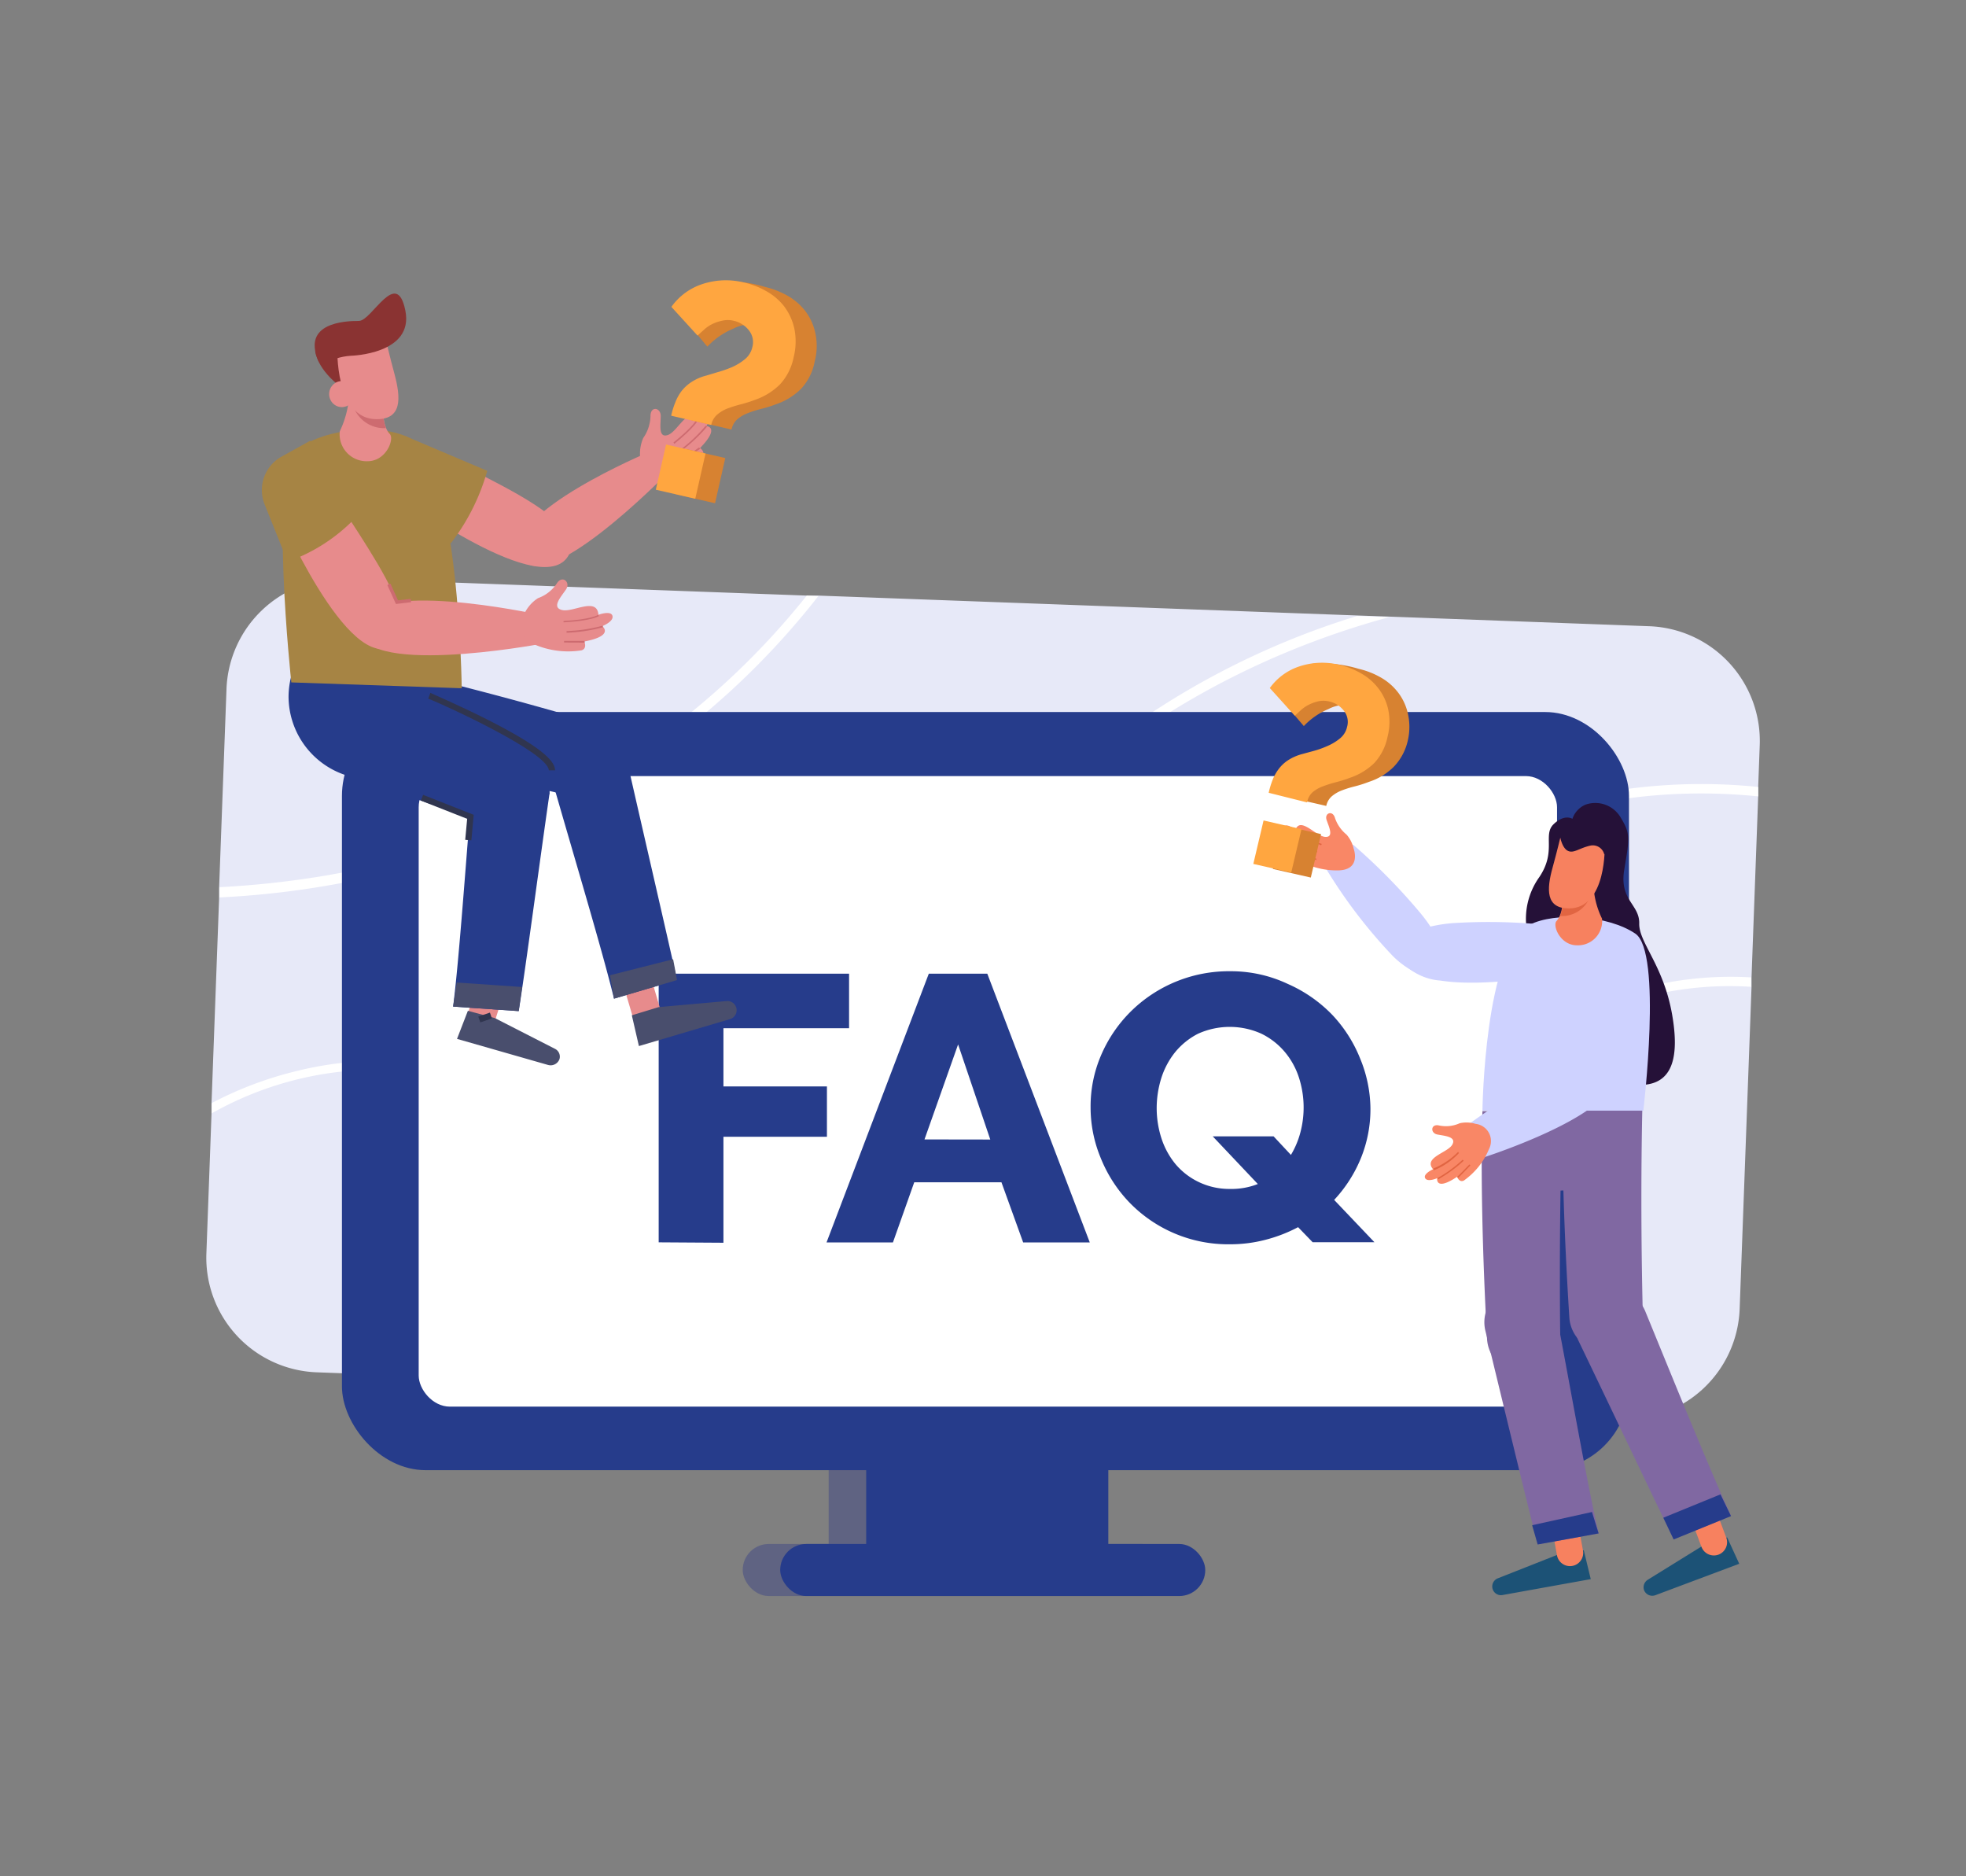 <svg xmlns="http://www.w3.org/2000/svg" viewBox="0 0 191.86 183.05"><rect x="0" y="0" width="191.86" height="183.05" fill="#808080" stroke="none"/><defs><style>.cls-1{fill:#e7e9f8;}.cls-2{fill:#fff;}.cls-3{fill:#5f6382;}.cls-4{fill:#263c8b;}.cls-5{fill:#e78b8c;}.cls-6{fill:#494e6d;}.cls-7{fill:#001065;}.cls-8{fill:#a68444;}.cls-9{fill:#cd6b70;}.cls-10{fill:#8a3332;}.cls-11{fill:#30354f;}.cls-12{fill:#251138;}.cls-13{fill:#1c5276;}.cls-14{fill:#f7815f;}.cls-15{fill:#ced2ff;}.cls-16{fill:#8068a2;}.cls-17{fill:#f98766;}.cls-18{fill:#e16542;}.cls-19{fill:#d78231;}.cls-20{fill:#ffa640;}.cls-21{fill:none;}</style></defs><g id="Calque_2" data-name="Calque 2"><g id="Calque_1-2" data-name="Calque 1"><path class="cls-1" d="M171.73,72.72l-.15,4.06,0,.92-.65,17.66,0,.92-1.16,31.46a11.21,11.21,0,0,1-11.57,10.75l-20.58-.76-1,0L117.87,137h0l-.94,0-29.47-1.09-1,0-16.36-.6-.92,0-38.3-1.42a11.19,11.19,0,0,1-10.74-11.57l.5-13.6,0-1,.74-20,0-1,.72-19.39A11.2,11.2,0,0,1,33.74,56.45l45,1.66,1.13,0,52.58,1.94h0l3.13.11h0l25.4.94A11.2,11.2,0,0,1,171.73,72.72Z"/><path class="cls-2" d="M79.86,58.16A76.25,76.25,0,0,1,63.93,73.37,75.81,75.81,0,0,1,41.34,84.25a87.22,87.22,0,0,1-19.92,3.31l0-1c12.86-.67,28-4.1,42-14A74.77,74.77,0,0,0,78.73,58.11Z"/><path class="cls-2" d="M84.49,113.56a50.49,50.49,0,0,0,3,22.32l-1,0c-.2-.55-.38-1.09-.56-1.64a51,51,0,0,1-2.31-20.73,53.16,53.16,0,0,1,7.48-22.12,66.46,66.46,0,0,1,16.55-18.47A77.82,77.82,0,0,1,132.44,60.1h0l3.13.11C108.13,67.68,87,88.51,84.49,113.56Z"/><path class="cls-2" d="M171.58,76.78l0,.92C154.89,76,138.45,82,128,94.35,118,106.14,114.69,122,117.87,137l-.94,0a56.16,56.16,0,0,1-1-8.08,52.05,52.05,0,0,1,2.35-18.73A46.82,46.82,0,0,1,139,83.86,51.22,51.22,0,0,1,153.3,78,54.59,54.59,0,0,1,171.58,76.78Z"/><path class="cls-2" d="M70.1,135.24l-.92,0A33.17,33.17,0,0,0,53,108.56a33,33,0,0,0-32.33.06l0-1a35.63,35.63,0,0,1,8.23-3.11,33.31,33.31,0,0,1,24.51,3.3,33.41,33.41,0,0,1,14.41,17A35.73,35.73,0,0,1,70.1,135.24Z"/><path class="cls-2" d="M170.89,95.36l0,.92a32.79,32.79,0,0,0-30.88,17,32.18,32.18,0,0,0-2.43,24.45l-1,0a33.76,33.76,0,0,1-1.18-12.15,32.58,32.58,0,0,1,3.77-12.69,33.13,33.13,0,0,1,19.44-16A34.11,34.11,0,0,1,170.89,95.36Z"/><rect class="cls-3" x="80.87" y="139.3" width="23.63" height="16.07"/><rect class="cls-3" x="72.48" y="150.64" width="41.48" height="5.08" rx="2.54"/><rect class="cls-4" x="33.37" y="69.47" width="125.6" height="73.97" rx="8.18"/><rect class="cls-2" x="40.86" y="75.72" width="111.09" height="61.52" rx="3.04"/><path class="cls-4" d="M64.28,121.21V95H82.86v5.32H70.6V106H80.7v4.91H70.6v10.34Z"/><path class="cls-4" d="M90.64,95h5.71l10,26.22H99.85l-2.12-5.87H89.22l-2.08,5.87H80.66Zm6,16.18L93.5,101.9l-3.28,9.27Z"/><path class="cls-4" d="M126.68,119.73a14.52,14.52,0,0,1-3.14,1.22,13.61,13.61,0,0,1-3.53.45,13.4,13.4,0,0,1-9.83-4.12,13.54,13.54,0,0,1-2.75-4.27,12.86,12.86,0,0,1-1-5,12.62,12.62,0,0,1,1-5,13.46,13.46,0,0,1,2.85-4.25,13.61,13.61,0,0,1,9.81-4A13,13,0,0,1,125.68,96,13.69,13.69,0,0,1,130,99a13.48,13.48,0,0,1,2.74,4.29,13,13,0,0,1,1,4.87,12.67,12.67,0,0,1-.92,4.81,13.34,13.34,0,0,1-2.62,4.1l3.93,4.13H128.1ZM120.05,116a7,7,0,0,0,2.7-.48l-4.4-4.65h5.94l1.69,1.81a8.36,8.36,0,0,0,.93-2.22,9.51,9.51,0,0,0-.15-5.33,7.41,7.41,0,0,0-1.39-2.51,7,7,0,0,0-2.26-1.76,7.51,7.51,0,0,0-6.2,0,7,7,0,0,0-2.24,1.81,7.8,7.8,0,0,0-1.35,2.55,9.85,9.85,0,0,0-.44,2.9,9.6,9.6,0,0,0,.46,2.93,7.69,7.69,0,0,0,1.37,2.52,6.8,6.8,0,0,0,2.26,1.75A6.9,6.9,0,0,0,120.05,116Z"/><path class="cls-5" d="M46.07,100.1l1.19.34a.76.76,0,0,0,.93-.48L49,97.38l-2.63-.76-.81,2.59A.7.7,0,0,0,46.07,100.1Z"/><path class="cls-5" d="M63,96.47h0a1.37,1.37,0,0,1,1.37,1.37v2.21a0,0,0,0,1,0,0H61.58a0,0,0,0,1,0,0V97.84A1.37,1.37,0,0,1,63,96.47Z" transform="translate(151.15 174.68) rotate(163.55)"/><path class="cls-4" d="M60.66,75v0a3.77,3.77,0,0,1-4.58,2.76l-1.81-.44C47.37,75.73,39.88,74,33.32,72.75l1.9-8.07c5.84,1.18,13.56,3.17,21.2,5.38l1.63.48a4.26,4.26,0,0,1,.7.28A3.79,3.79,0,0,1,60.66,75Z"/><path class="cls-4" d="M66.07,95.62l-6.15,1.81c-1.14-4.67-3.82-13.6-5.66-20-.21-.72-.41-1.42-.59-2.07a3.78,3.78,0,0,1,2.48-4.62l.08,0A3.76,3.76,0,0,1,61,73.45c.11.44.21.89.32,1.35C62.92,81.85,65.12,91.31,66.07,95.62Z"/><path class="cls-4" d="M53,77.89c0,.12-.07.24-.11.36A3.79,3.79,0,0,1,48,80.56l-2.14-.76c-3.94-1.41-8.09-2.84-12.12-4.17A8.1,8.1,0,0,1,28.16,68a8,8,0,0,1,.46-2.66c5.49,1.72,12.92,4.21,20.1,7.06l2.06.84.24.1A3.81,3.81,0,0,1,53,77.89Z"/><path class="cls-4" d="M53.62,77.16c0,.1,0,.21,0,.31-1,6.92-2.3,16.81-3,21.18l-6.4-.44C44.75,94,45.33,86,45.83,79.8c.1-1.22.2-2.37.29-3.41A3.55,3.55,0,0,1,48,73.58a3.92,3.92,0,0,1,2.16-.48,4.58,4.58,0,0,1,.63.1A3.61,3.61,0,0,1,53.62,77.16Z"/><polygon class="cls-4" points="39.61 73.91 32.45 73.81 32.32 64.56 37.89 65.99 39.61 73.91"/><polygon class="cls-6" points="66.07 95.62 65.69 93.59 59.53 95.15 59.92 97.44 66.07 95.62"/><polygon class="cls-6" points="50.95 96.3 50.62 98.65 44.22 98.21 44.57 95.86 50.95 96.3"/><path class="cls-6" d="M64.28,98.26l6.62-.59a.9.9,0,0,1,.95.64h0a.9.9,0,0,1-.61,1.12l-8.89,2.63-.69-3Z"/><path class="cls-6" d="M48.29,99.33l5.87,3a.85.85,0,0,1,.44,1h0a.92.92,0,0,1-1.13.57l-8.87-2.54,1.06-2.74Z"/><circle class="cls-7" cx="37.76" cy="65.22" r="0.23"/><path class="cls-5" d="M41.5,43.67s3.48,1.59,7.07,3.49c4,2.1,8,4.62,7,6.86-2.29,4.94-16.7-5.73-16.7-5.73C36.87,46.29,39,43.25,41.5,43.67Z"/><path class="cls-8" d="M47.55,45.94A20.79,20.79,0,0,1,44,53l-7.4-5.67,2.84-4.83Z"/><path class="cls-5" d="M63.34,44.1S49,50.09,50.76,54.19c2,4.64,14.28-7.94,14.28-7.94S65.34,44.88,63.34,44.1Z"/><path class="cls-5" d="M62.46,44.49a3.87,3.87,0,0,1,.31-1.75,3.91,3.91,0,0,0,.71-2.15c0-1,1-.84,1,0s-.26,2.18.7,1.85,2-2.87,2.93-1.53c0,0,.71-1,1.09-.65s-.27,1.31-.27,1.31,1.41.07-.61,2.14c0,0,.56.38.21.84a7.74,7.74,0,0,1-3.78,2C62.26,47.1,62.46,44.49,62.46,44.49Z"/><path class="cls-9" d="M65.81,43.3c2-1.61,2.32-2.32,2.33-2.35L68,40.89s-.3.71-2.28,2.28Z"/><path class="cls-9" d="M66.47,44A15,15,0,0,0,69,41.63l-.13-.1a14.42,14.42,0,0,1-2.45,2.33Z"/><path class="cls-9" d="M66.78,44.84c.69-.44,1.54-1.05,1.55-1.05l-.1-.14s-.86.61-1.54,1.05Z"/><path class="cls-8" d="M45.06,67.15s-.25-21.67-4.94-24.33c-2.69-1.53-8.25-1.11-11.09,1s-.6,22.76-.6,22.76Z"/><path class="cls-5" d="M31.58,46.91s2.21,3.14,4.35,6.58c2.37,3.81,4.61,8,2.58,9.45C34,66.05,27,49.57,27,49.57,26.27,46.84,29.67,45.31,31.58,46.91Z"/><path class="cls-8" d="M34.71,50.5a17,17,0,0,1-6.64,4.3l-2.25-5.6a3.73,3.73,0,0,1,1.66-4.65L30.27,43Z"/><path class="cls-5" d="M52.29,59.91S35.75,56.32,35.11,61c-.72,5.26,17.57,1.84,17.57,1.84S53.71,61.82,52.29,59.91Z"/><path class="cls-5" d="M51.26,59.7a3.7,3.7,0,0,1,1.24-1.34,3.66,3.66,0,0,0,1.84-1.44c.53-.85,1.38-.12.89.6s-1.44,1.75-.37,2,3.4-1.3,3.54.46c0,0,1.23-.45,1.37.11s-1,1-1,1,1.25.93-1.75,1.5c0,0,.31.67-.26.86a8.35,8.35,0,0,1-4.6-.57A2,2,0,0,1,51.26,59.7Z"/><path class="cls-9" d="M55,60.72c2.77-.15,3.43-.6,3.45-.62L58.36,60s-.67.44-3.37.59Z"/><path class="cls-9" d="M55.4,61.73a15.88,15.88,0,0,0,3.43-.53l0-.16a15.09,15.09,0,0,1-3.54.53v.16Z"/><path class="cls-9" d="M57.05,62.7h0v-.17s-1.12,0-2,0v.16C55.88,62.7,56.92,62.7,57.05,62.7Z"/><polygon class="cls-9" points="38.64 58.93 40.12 58.75 40.08 58.43 38.84 58.57 38.1 56.94 37.8 57.08 38.64 58.93"/><path class="cls-5" d="M35.87,45c1.82,0,2.65-2.17,2.16-2.67a1.6,1.6,0,0,1-.34-.54h0a3.83,3.83,0,0,1-.24-.94h0l-3.36-3.06a9.45,9.45,0,0,1-.93,4.29A2.63,2.63,0,0,0,35.87,45Z"/><path class="cls-9" d="M34.67,40.07a3.17,3.17,0,0,0,3,1.7,3.83,3.83,0,0,1-.24-.94h0C37.35,40.78,33.77,38.31,34.67,40.07Z"/><path class="cls-10" d="M30.76,34.27s.14,1.78,2.67,3.61-.36-4-.36-4Z"/><path class="cls-5" d="M37.67,33.21s.35,1.53.82,3.25c.66,2.45.72,4.44-1.73,4.44-4.12,0-3.84-7-3.84-7Z"/><path class="cls-10" d="M34.24,34.71s6.17-.14,5.32-4.4-3.27,1-4.53,1c-1.47,0-5.48.22-4,3.8C31.41,36.06,32,34.86,34.24,34.71Z"/><ellipse class="cls-5" cx="33.36" cy="38.45" rx="1.24" ry="1.27"/><path class="cls-4" d="M61.29,74.8a3.65,3.65,0,0,1-.64.28,3.46,3.46,0,0,1-1.12.18A3.53,3.53,0,0,1,56,71.73a3.45,3.45,0,0,1,.15-1,3.71,3.71,0,0,1,.27-.65l1.63.48a4.26,4.26,0,0,1,.7.28A3.75,3.75,0,0,1,61,73.45C61.08,73.89,61.18,74.34,61.29,74.8Z"/><path class="cls-4" d="M53.62,77.16c0,.1,0,.21,0,.31a3.75,3.75,0,0,1-.62.42,3.54,3.54,0,0,1-5.16-3.14,3.46,3.46,0,0,1,.2-1.17,3.51,3.51,0,0,1,.73-1.22l2.06.84A3.61,3.61,0,0,1,53.62,77.16Z"/><rect class="cls-11" x="46.75" y="98.97" width="1.2" height="0.6" transform="translate(-29.68 20.76) rotate(-18.95)"/><path class="cls-11" d="M48,70.43c-2.93-1.51-6-2.81-6-2.83l-.21.56c1.74.69,11.71,5.27,11.77,7l.61,0C54.15,74.45,53.49,73.25,48,70.43Z"/><polygon class="cls-11" points="41.07 78.11 45.59 79.89 45.4 81.94 46 81.99 46.23 79.5 41.29 77.55 41.07 78.11"/><path class="cls-12" d="M149,90.74a7,7,0,0,1,1.23-5.18c1.69-2.53.31-4.1,1.38-5.14s1.84-.53,1.84-.53a2.31,2.31,0,0,1,1.27-1.38,2.87,2.87,0,0,1,3.49,1.34c.92,1.5.8,2,.3,5s1.5,3.37,1.46,5.25,2.38,4.06,3.22,8.94-.34,7.24-4.06,6.75S149,90.74,149,90.74Z"/><path class="cls-13" d="M166.12,150.84l-5.33,3.3a.87.87,0,0,0-.35,1h0a.86.86,0,0,0,1.1.5l8.19-3.07L168.55,150Z"/><path class="cls-14" d="M165.83,148.39h2.58a0,0,0,0,1,0,0v2.09a1.29,1.29,0,0,1-1.29,1.29h0a1.29,1.29,0,0,1-1.29-1.29v-2.09a0,0,0,0,1,0,0Z" transform="translate(-42.01 68.12) rotate(-20.52)"/><path class="cls-13" d="M152,151.69l-5.83,2.3a.86.86,0,0,0-.53.95h0a.85.85,0,0,0,1,.68l8.6-1.55-.68-2.81Z"/><path class="cls-14" d="M151.84,149.44h2.58a0,0,0,0,1,0,0v2.09a1.29,1.29,0,0,1-1.29,1.29h0a1.29,1.29,0,0,1-1.29-1.29v-2.09A0,0,0,0,1,151.84,149.44Z" transform="translate(-24.48 29.71) rotate(-10.27)"/><path class="cls-15" d="M132.06,82.42a58.33,58.33,0,0,1,6.5,6.6,15.19,15.19,0,0,1,1.89,2.84c.67,1.37.75,2.53-.26,3.14a1.64,1.64,0,0,1-.5.2h0a1.75,1.75,0,0,1-.46,0h0a2.9,2.9,0,0,1-.94-.24,8.74,8.74,0,0,1-2.37-1.69,49.49,49.49,0,0,1-6.55-8.58A3.47,3.47,0,0,1,132.06,82.42Z"/><path class="cls-15" d="M151.45,95.1s-6.49,1.26-10.88.57a5.62,5.62,0,0,1-3.39-1.45h0a2.51,2.51,0,0,1-.27-.37h0a2.24,2.24,0,0,1-.28-.93,1.58,1.58,0,0,1,0-.31c0-.89.77-1.51,1.91-1.91a13.85,13.85,0,0,1,3.35-.64,55.5,55.5,0,0,1,9.36.22C153.26,90.9,153.72,94.36,151.45,95.1Z"/><path class="cls-16" d="M148.69,134h0a3.57,3.57,0,0,1-3.57-3.37c-.44-8-.64-16.21-.45-22.22h7.82c-.25,6.85-.31,14.82-.23,22A3.57,3.57,0,0,1,148.69,134Z"/><path class="cls-16" d="M147.78,125.51h0a3.55,3.55,0,0,0-2.82,4.34c1.63,6.72,4,16.54,5.1,20.84l5.95-1.08c-1.14-4.92-2.91-15.1-4.11-21.28A3.55,3.55,0,0,0,147.78,125.51Z"/><path class="cls-16" d="M156.74,131.88h0a3.57,3.57,0,0,1-3.59-3.34c-.51-8-.78-16.2-.64-22.22l7.81-.07c-.19,6.86-.18,14.83,0,22A3.57,3.57,0,0,1,156.74,131.88Z"/><path class="cls-16" d="M155.92,126h0a3.56,3.56,0,0,0-1.87,4.83c3,6.23,7.33,15.35,9.28,19.34l5.6-2.28c-2.12-4.58-6-14.18-8.39-20A3.56,3.56,0,0,0,155.92,126Z"/><path class="cls-15" d="M144.67,108.36s.2-15.86,4.58-18.12c2.5-1.29,7.69-.94,10.34.85s.78,17.27.78,17.27Z"/><path class="cls-17" d="M132.1,82.79a3.17,3.17,0,0,0-.69-1.36,3.58,3.58,0,0,1-1.13-1.62c-.22-.79-1.05-.49-.82.19s.75,1.73-.16,1.65-2.39-2-2.88-.69c0,0-.86-.69-1.1-.31s.54,1,.54,1-1.19.33,1,1.63c0,0-.38.42,0,.72a7.4,7.4,0,0,0,3.73.92C132.89,84.88,132.1,82.79,132.1,82.79Z"/><path class="cls-18" d="M127.19,81.61a14,14,0,0,0,1.74.86l.06-.13a7.58,7.58,0,0,1-2.52-1.42l-.11.09A3.33,3.33,0,0,0,127.19,81.61Z"/><path class="cls-18" d="M126.72,82.29a11.15,11.15,0,0,0,1.81.87l0-.13a13.89,13.89,0,0,1-2.67-1.43l-.08.12S126.21,82,126.72,82.29Z"/><path class="cls-18" d="M126.88,83.35s.88.33,1.58.56l0-.13c-.7-.23-1.57-.56-1.58-.56Z"/><path class="cls-14" d="M153.9,92.23c-1.65,0-2.41-1.93-2-2.37a1.77,1.77,0,0,0,.31-.49h0a3.32,3.32,0,0,0,.23-.84h0l3.06-2.73a8.26,8.26,0,0,0,.84,3.83A2.36,2.36,0,0,1,153.9,92.23Z"/><path class="cls-18" d="M155,87.86a2.93,2.93,0,0,1-2.75,1.51,3.32,3.32,0,0,0,.23-.84h0C152.56,88.48,155.82,86.29,155,87.86Z"/><path class="cls-12" d="M158.56,82.68s-.13,1.59-2.44,3.22.34-3.55.34-3.55Z"/><path class="cls-14" d="M152.27,81.73s-.33,1.37-.75,2.9c-.61,2.19-.66,4,1.58,4,3.75,0,3.5-6.22,3.5-6.22Z"/><polygon class="cls-16" points="148.62 116.32 155.37 116.02 153.22 109.27 150 108.81 148.62 116.32"/><polygon class="cls-4" points="150.06 150.69 149.52 148.81 155.36 147.52 156.01 149.61 150.06 150.69"/><polygon class="cls-4" points="162.32 148.08 163.33 150.2 168.93 147.92 167.9 145.8 162.32 148.08"/><path class="cls-12" d="M156.55,83.33a1.15,1.15,0,0,0-1.38-.82c-1.08.25-1.59.77-2.15.51s-.75-1.29-.75-1.29,1-3.26,4.23-2.34S158.44,83,158.44,83l-1.13.51Z"/><path class="cls-15" d="M156.91,106.5h0a2.9,2.9,0,0,0,.19-.29,2,2,0,0,0,.3-1.13,1.47,1.47,0,0,0-.07-.41c-.29-.88-1.06-1.19-2.1-1.11a10.89,10.89,0,0,0-3.34,1,55.75,55.75,0,0,0-8.65,5.19,3.43,3.43,0,0,0,1.62,3.15s6.51-2.09,10.15-4.64A8.09,8.09,0,0,0,156.91,106.5Z"/><path class="cls-15" d="M155,108.12h0a2.17,2.17,0,0,0,.35-.07,2.92,2.92,0,0,0,1-.58A7.21,7.21,0,0,0,158,105.2c2-4,2.71-10.56,2.71-10.56,0-2.39-3.32-3-4.57-1.33a51.71,51.71,0,0,0-3.27,9.87,8,8,0,0,0,0,3.66,1.7,1.7,0,0,0,1,1.13A2.34,2.34,0,0,0,155,108.12Z"/><path class="cls-17" d="M144,109.65a3.06,3.06,0,0,0-1.55-.06,3.25,3.25,0,0,1-2,.22c-.83-.2-.9.74-.18.88s1.91.21,1.45,1-2.84,1.24-1.87,2.39c0,0-1,.45-.77.87s1.17,0,1.17,0-.21,1.31,1.94-.13c0,0,.22.59.67.36a7.07,7.07,0,0,0,2.45-3.07A1.69,1.69,0,0,0,144,109.65Z"/><path class="cls-18" d="M139.93,114.18a6.8,6.8,0,0,0,2.45-1.68l-.09-.11A7.15,7.15,0,0,1,139.9,114Z"/><path class="cls-18" d="M140.36,115.06a13.21,13.21,0,0,0,2.48-1.81l-.1-.1a13.23,13.23,0,0,1-2.45,1.79Z"/><path class="cls-18" d="M142.31,114.92s.68-.67,1.19-1.22l-.1-.09c-.51.54-1.18,1.2-1.19,1.21Z"/><rect class="cls-4" x="84.53" y="139.3" width="23.63" height="16.07"/><rect class="cls-4" x="76.14" y="150.64" width="41.48" height="5.08" rx="2.54"/><path class="cls-19" d="M125.72,77.78a8.7,8.7,0,0,1,.37-1.22,4.29,4.29,0,0,1,.59-1.07,3.87,3.87,0,0,1,.92-.88A4.81,4.81,0,0,1,129,74l1.1-.3a9.09,9.09,0,0,0,1.35-.48,5.09,5.09,0,0,0,1.23-.74,2,2,0,0,0,.7-1.14,1.76,1.76,0,0,0-.34-1.61,2.57,2.57,0,0,0-1.44-.88,2.33,2.33,0,0,0-1.05,0,3.53,3.53,0,0,0-.91.33,7,7,0,0,0-2.4,1.66l-2.37-2.77c.75-1,2-3.17,3.25-3.31a12.33,12.33,0,0,1,4.49.5,7.84,7.84,0,0,1,2.07.8,5.61,5.61,0,0,1,1.7,1.43,5.23,5.23,0,0,1,1,2.07,5.85,5.85,0,0,1,0,2.72A5.39,5.39,0,0,1,136,74.83a6.08,6.08,0,0,1-2.4,1.45,12.09,12.09,0,0,1-1.37.44,10.37,10.37,0,0,0-1.26.39,3.37,3.37,0,0,0-1,.58,1.7,1.7,0,0,0-.54.94Zm-1.5,7,1-4.24,3.7.84-1,4.24Z"/><path class="cls-20" d="M123.81,77.35a8.45,8.45,0,0,1,.37-1.23,4.48,4.48,0,0,1,.59-1.07,3.65,3.65,0,0,1,.92-.87,4.82,4.82,0,0,1,1.39-.61l1.1-.3a9.09,9.09,0,0,0,1.35-.48,5.09,5.09,0,0,0,1.23-.74,2,2,0,0,0,.7-1.13,1.75,1.75,0,0,0-.34-1.61,2.47,2.47,0,0,0-1.44-.88,2.34,2.34,0,0,0-1.05,0,4,4,0,0,0-.91.33,3.65,3.65,0,0,0-.76.52l-.6.55-2.44-2.7A5.76,5.76,0,0,1,126.86,65a7.08,7.08,0,0,1,3.83-.14,7.84,7.84,0,0,1,2.07.8,5.61,5.61,0,0,1,1.7,1.43,5.23,5.23,0,0,1,1,2.07,5.85,5.85,0,0,1-.05,2.72,5.3,5.3,0,0,1-1.28,2.55,6.21,6.21,0,0,1-2.4,1.46,12,12,0,0,1-1.37.43,12.46,12.46,0,0,0-1.26.4,3.35,3.35,0,0,0-1,.57,1.73,1.73,0,0,0-.54,1Zm-1.5,6.94,1-4.24,3.7.85-1,4.23Z"/><path class="cls-19" d="M67.49,41a9.42,9.42,0,0,1,.38-1.27,4.61,4.61,0,0,1,.61-1.11,3.84,3.84,0,0,1,1-.91,5,5,0,0,1,1.44-.63L72,36.78a11.32,11.32,0,0,0,1.41-.5,5,5,0,0,0,1.27-.78,2,2,0,0,0,.74-1.17,1.9,1.9,0,0,0-.36-1.68,2.67,2.67,0,0,0-1.49-.91,2.42,2.42,0,0,0-1.1,0,4,4,0,0,0-.94.34,7.34,7.34,0,0,0-2.5,1.74L66.6,30.91c.78-1.08,2.05-3.29,3.37-3.44a12.83,12.83,0,0,1,4.67.52,8.52,8.52,0,0,1,2.16.83,5.9,5.9,0,0,1,1.76,1.49,5.43,5.43,0,0,1,1,2.15,5.93,5.93,0,0,1-.06,2.83,5.32,5.32,0,0,1-1.33,2.65,6.41,6.41,0,0,1-2.49,1.52,11.54,11.54,0,0,1-1.42.44,10.61,10.61,0,0,0-1.31.42,3.37,3.37,0,0,0-1,.59,1.81,1.81,0,0,0-.56,1Zm-1.56,7.22,1-4.41,3.85.88-1,4.41Z"/><path class="cls-20" d="M65.5,40.56a7.86,7.86,0,0,1,.39-1.27,4.52,4.52,0,0,1,.61-1.12,4,4,0,0,1,1-.91,4.77,4.77,0,0,1,1.44-.62L70,36.32a11.24,11.24,0,0,0,1.41-.49,5.35,5.35,0,0,0,1.28-.78,2.1,2.1,0,0,0,.73-1.18,1.83,1.83,0,0,0-.36-1.67,2.59,2.59,0,0,0-1.49-.91,2.37,2.37,0,0,0-1.09,0,4.12,4.12,0,0,0-1,.34,3.61,3.61,0,0,0-.79.55l-.62.56-2.55-2.8a6,6,0,0,1,3.07-2.24,7.3,7.3,0,0,1,4-.14,7.91,7.91,0,0,1,2.16.83,5.74,5.74,0,0,1,1.76,1.48,5.58,5.58,0,0,1,1,2.15,6.24,6.24,0,0,1-.06,2.84,5.46,5.46,0,0,1-1.33,2.64A6.41,6.41,0,0,1,73.71,39a12.94,12.94,0,0,1-1.42.45,13.49,13.49,0,0,0-1.31.41,3.54,3.54,0,0,0-1,.6,1.8,1.8,0,0,0-.57,1ZM64,47.78l1-4.41,3.85.88-1,4.41Z"/><rect class="cls-21" width="191.86" height="183.05"/></g></g></svg>